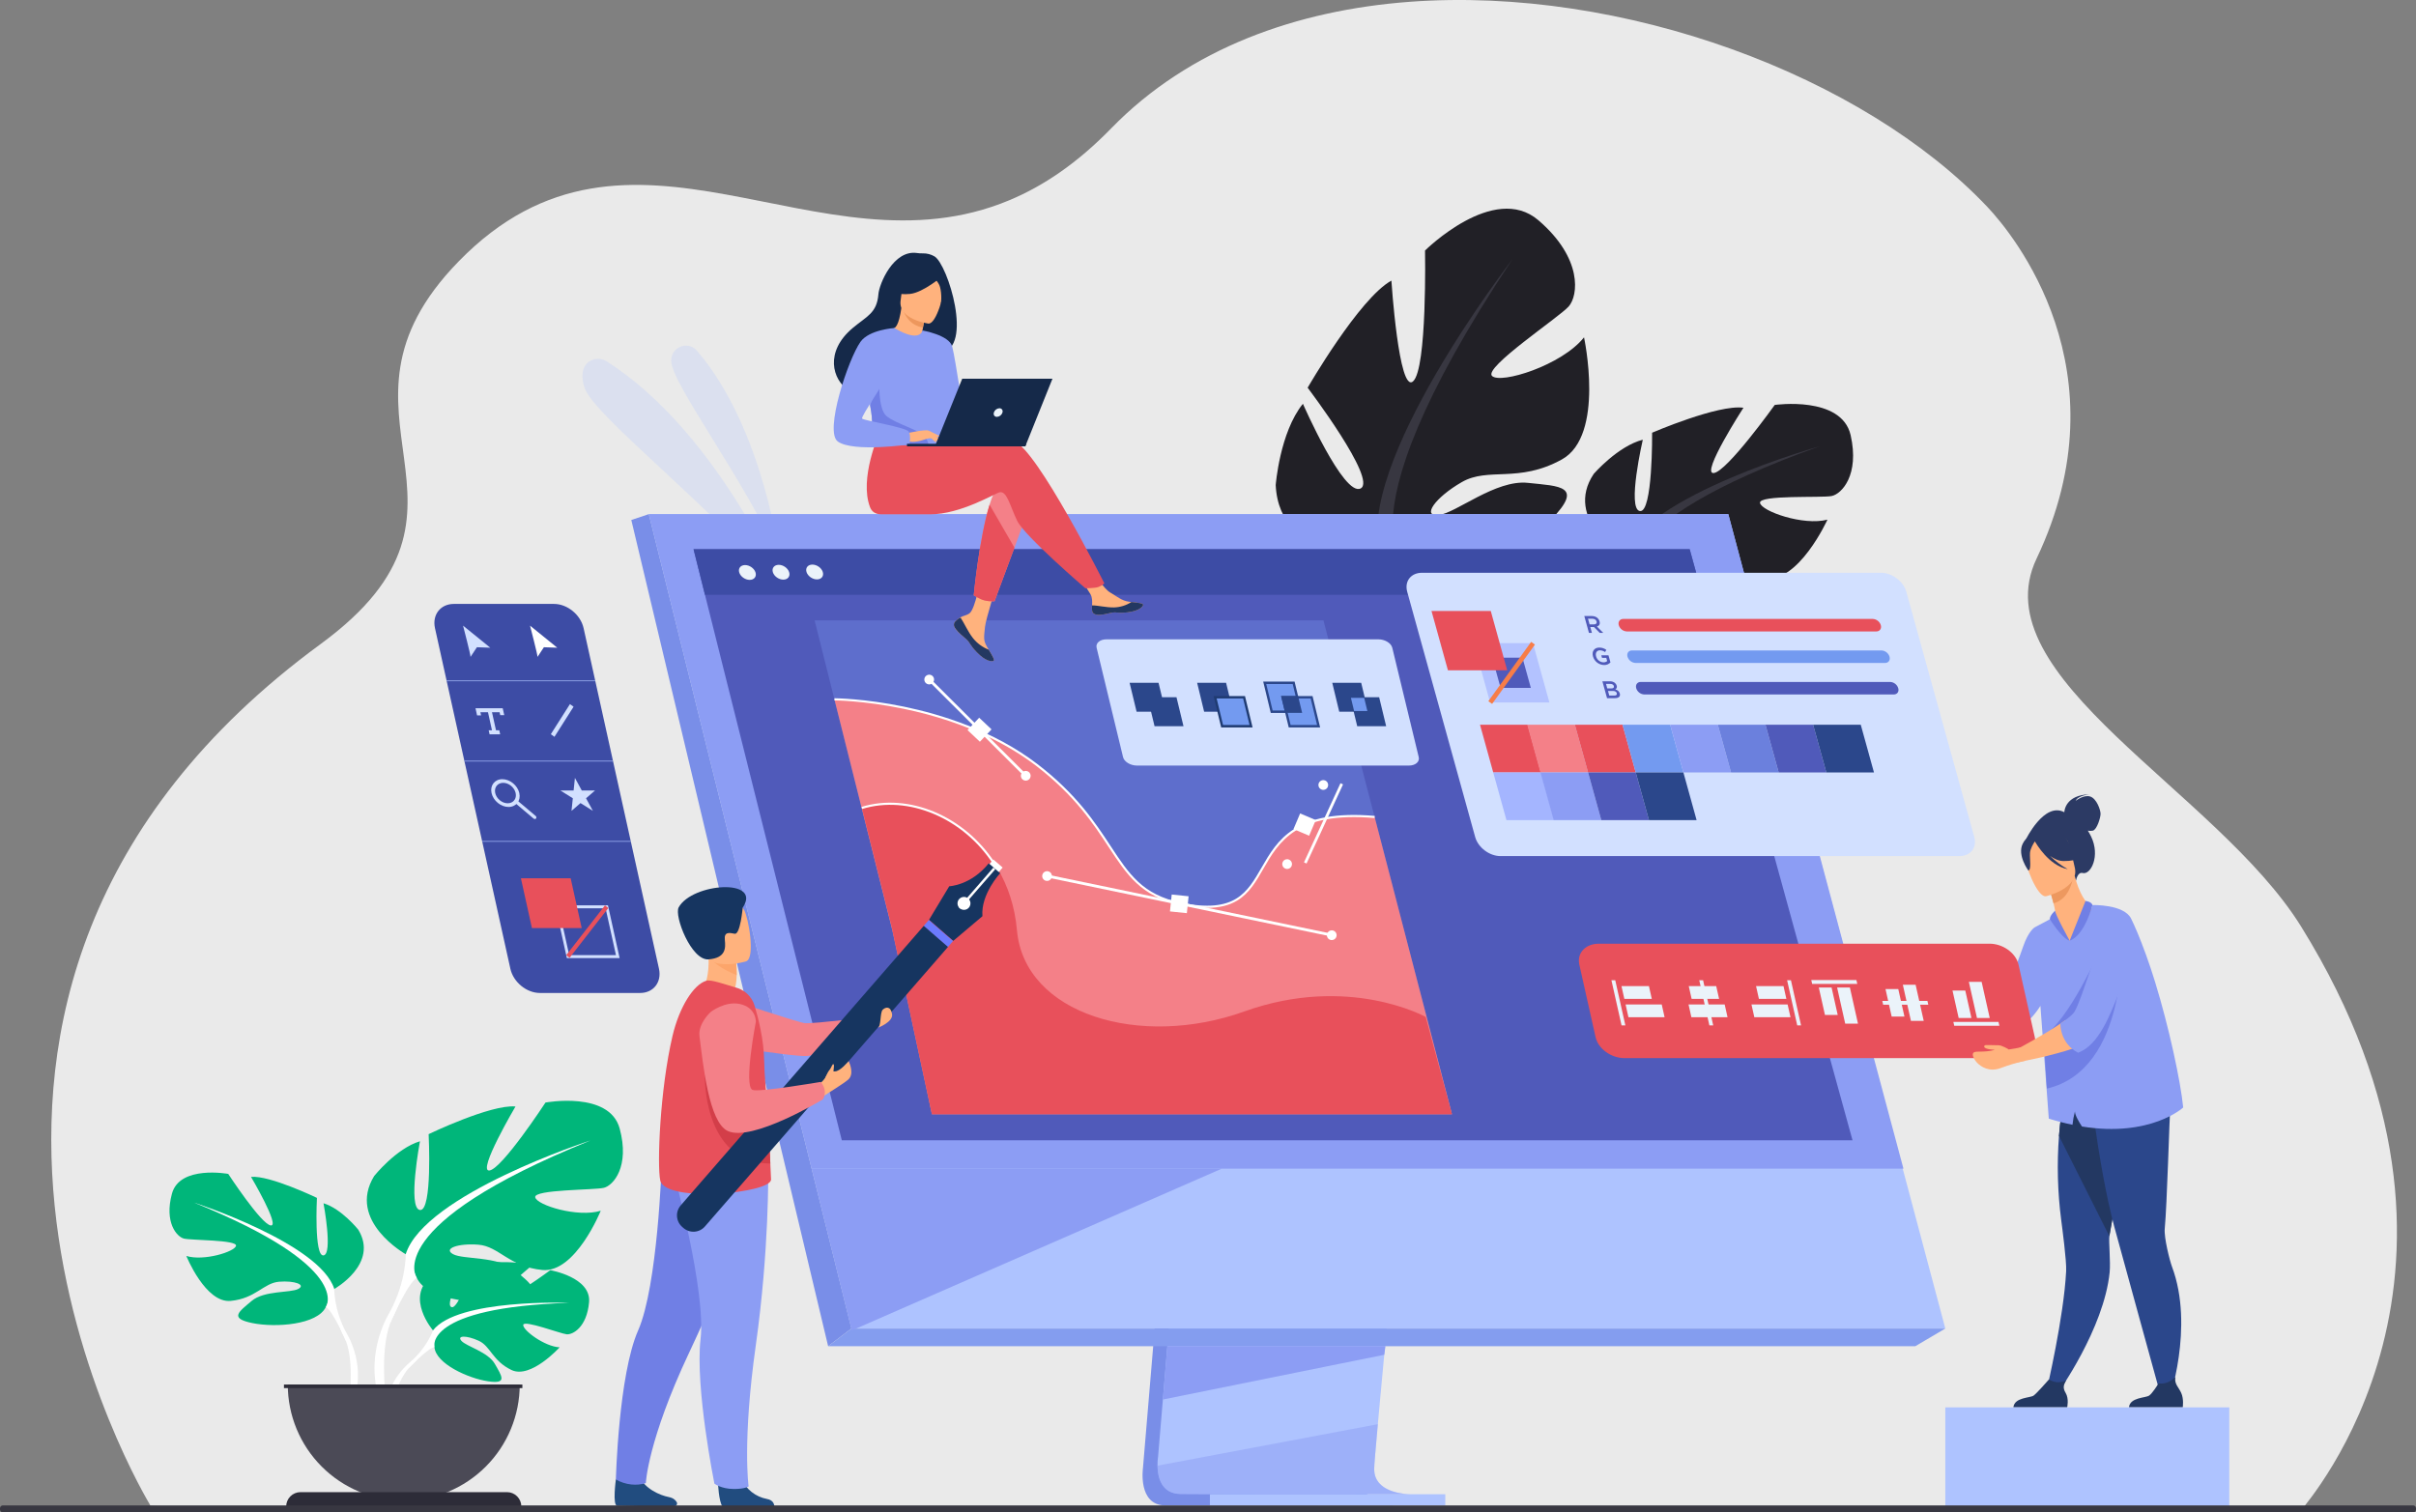 <svg width="650" height="407" viewBox="0 0 650 407" fill="none" xmlns="http://www.w3.org/2000/svg">
<rect x="0" y="0" width="650" height="407" fill="#808080" stroke="none"/>
<g clip-path="url(#clip0_447_109)">
<path d="M619.445 406.061C582.271 406.061 40.748 406.196 40.435 405.225L40.382 405.102C40.356 405.045 40.338 404.985 40.329 404.923C40.121 404.44 -43.107 268.167 86.282 173.301C136.906 136.184 83.112 111.681 123.383 70.358C169.65 22.871 220.134 75.403 271.588 53.87C280.68 50.069 289.8 43.949 298.932 34.562C320.109 12.812 349.163 2.751 379.163 0.493C436.65 -3.808 501.343 20.381 534.728 55.734C541.448 62.854 572.012 99.688 547.921 150.324C532.709 182.292 596.434 212.823 619.08 249.327C676.641 342.142 619.963 404.853 619.445 406.061Z" fill="#EAEAEA"/>
<g opacity="0.5">
<g opacity="0.5">
<path d="M209.837 150.844C209.837 150.844 205.62 115.487 187.519 94.387C185.107 91.583 180.522 93.368 180.588 97.063C180.588 97.123 180.588 97.186 180.588 97.249C180.826 103.557 201.094 130.161 209.837 150.844Z" fill="#AEC3FF"/>
</g>
<g opacity="0.5">
<path d="M212.038 160.968C212.038 160.968 194 116.772 163.192 97.227C161.315 96.037 158.769 96.469 157.51 98.305C156.689 99.498 156.32 101.364 157.242 104.279C159.696 112.053 194.055 138.22 212.038 160.968Z" fill="#AEC3FF"/>
</g>
</g>
<path d="M436.706 149.73C436.706 149.73 420.555 139.778 428.79 127.512C428.79 127.512 435.282 120.044 441.978 118.334C441.978 118.334 437.676 136.945 441.184 137.532C444.692 138.119 444.485 116.448 444.485 116.448C444.485 116.448 462.247 108.785 469.054 109.73C469.054 109.73 457.494 127.601 461.038 127.302C464.583 127.002 477.476 108.974 477.476 108.974C477.476 108.974 495.468 106.404 497.896 117.115C500.323 127.826 495.483 132.929 492.805 133.482C490.127 134.035 473.165 133.11 473.515 135.334C473.865 137.558 485.183 141.565 491.656 139.843C491.656 139.843 483.882 156.99 474.661 155.717C465.439 154.444 462.809 148.595 457.096 147.916C451.383 147.238 447.129 148.609 449.933 150.273C452.736 151.937 462.479 151.3 466.942 155.43C471.406 159.559 475.057 162.143 466.385 163.554C457.714 164.964 442.33 163.22 439.517 156.473L436.706 149.73Z" fill="#212026"/>
<path d="M489.602 120.09C489.602 120.09 442.689 133.177 436.705 149.73C436.705 149.73 436.614 157.241 431.638 165.655L431.501 168.964C431.501 168.964 436.809 157.912 439.526 156.478C439.516 156.478 429.757 141.485 489.602 120.09Z" fill="#383741"/>
<path d="M431.629 165.655C431.629 165.655 424.041 176.211 427.566 189.588L429.424 189.17C429.424 189.17 428.241 174.547 432.278 167.384C436.314 160.221 431.629 165.655 431.629 165.655Z" fill="#82B378"/>
<path d="M371.353 149.33C371.353 149.33 344.232 151.732 343.216 130.55C343.216 130.55 344.294 116.379 350.536 108.663C350.536 108.663 361.524 133.779 366.067 131.446C370.61 129.113 351.808 104.34 351.808 104.34C351.808 104.34 365.695 80.271 374.34 75.519C374.34 75.519 376.338 106.011 380.167 102.627C383.996 99.244 383.391 67.418 383.391 67.418C383.391 67.418 401.908 49.016 413.878 59.265C425.848 69.515 424.637 79.552 422.033 82.481C419.43 85.411 399.112 98.903 401.411 101.169C403.711 103.434 420.183 98.329 426.164 90.784C426.164 90.784 431.894 117.19 420.19 123.648C408.486 130.106 400.444 125.619 393.283 129.741C386.122 133.864 382.401 139.092 387.053 138.602C391.705 138.112 402.377 129.017 411.058 129.942C419.739 130.867 426.152 130.707 417.377 139.771C408.601 148.834 389.389 160.033 380.372 154.679L371.353 149.33Z" fill="#212026"/>
<path d="M406.882 69.807C406.882 69.807 364.068 125.14 371.354 149.329C371.354 149.329 377.685 158.055 379.155 172.031L381.83 175.96C381.83 175.96 378.484 158.673 380.383 154.695C380.373 154.688 356.294 145.801 406.882 69.807Z" fill="#383741"/>
<path d="M379.154 172.031C379.154 172.031 379.458 190.699 394.977 203.078L396.758 201.004C396.758 201.004 382.87 185.18 381.384 173.472C379.897 161.764 379.154 172.031 379.154 172.031Z" fill="#A8D29F"/>
<path d="M116.497 358.028C116.497 358.028 108.9 349.157 116.029 343.523C116.029 343.523 121.236 340.367 125.48 340.625C125.48 340.625 119.465 350.722 121.412 351.734C123.359 352.746 127.304 339.999 127.304 339.999C127.304 339.999 139.153 338.85 142.965 340.683C142.965 340.683 132.832 348.981 134.969 349.474C137.107 349.966 148.044 341.825 148.044 341.825C148.044 341.825 159.07 343.704 158.482 350.437C157.893 357.17 154.095 359.25 152.426 359.071C150.756 358.892 140.984 355.159 140.772 356.528C140.56 357.897 146.44 362.375 150.558 362.585C150.558 362.585 142.784 371.168 137.616 368.69C132.448 366.212 132.009 362.288 128.788 360.815C125.567 359.342 122.816 359.346 124.146 360.846C125.475 362.346 131.305 363.809 133.148 367.07C134.991 370.33 136.641 372.53 131.297 371.726C125.953 370.922 117.26 367.004 116.879 362.522L116.497 358.028Z" fill="#00B67A"/>
<path d="M153.06 350.609C153.06 350.609 123.106 349.454 116.493 358.028C116.493 358.028 115.031 362.413 110.528 366.408L109.826 368.321C109.826 368.321 115.016 362.843 116.874 362.524C116.869 362.512 113.974 351.889 153.06 350.609Z" fill="white"/>
<path d="M110.533 366.408C110.533 366.408 104.103 371.165 103.656 379.669L104.824 379.775C104.824 379.775 106.877 370.982 110.588 367.543C114.299 364.104 110.533 366.408 110.533 366.408Z" fill="white"/>
<path d="M89.936 346.88C89.936 346.88 102.021 340.118 96.382 330.912C96.382 330.912 91.871 325.268 87.035 323.816C87.035 323.816 89.615 337.524 87.035 337.848C84.456 338.171 85.264 322.365 85.264 322.365C85.264 322.365 72.535 316.236 67.54 316.721C67.54 316.721 75.435 330.105 72.848 329.784C70.262 329.463 61.407 315.914 61.407 315.914C61.407 315.914 48.357 313.499 46.262 321.227C44.168 328.956 47.551 332.839 49.486 333.322C51.421 333.805 63.825 333.646 63.501 335.254C63.178 336.862 54.801 339.447 50.13 337.995C50.13 337.995 55.286 350.734 62.051 350.09C68.817 349.445 70.913 345.26 75.104 344.929C79.295 344.598 82.355 345.735 80.26 346.861C78.166 347.986 71.075 347.23 67.692 350.109C64.31 352.988 61.569 354.763 67.854 356.052C74.139 357.342 85.416 356.535 87.672 351.705L89.936 346.88Z" fill="#00B67A"/>
<path d="M52.233 323.647C52.233 323.647 86.07 334.614 89.935 346.872C89.935 346.872 89.776 352.355 93.158 358.646V361.061C93.158 361.061 89.614 352.85 87.681 351.707C87.674 351.71 95.253 341.067 52.233 323.647Z" fill="white"/>
<path d="M93.159 358.646C93.159 358.646 98.378 366.577 95.403 376.232L94.059 375.87C94.059 375.87 95.362 365.244 92.633 359.887C89.904 354.531 93.159 358.646 93.159 358.646Z" fill="white"/>
<path d="M109.163 337.531C109.163 337.531 93.239 328.595 100.665 316.484C100.665 316.484 106.612 309.043 112.985 307.128C112.985 307.128 109.587 325.2 112.985 325.625C116.382 326.05 115.32 305.215 115.32 305.215C115.32 305.215 132.101 297.137 138.685 297.775C138.685 297.775 128.277 315.419 131.676 314.994C135.076 314.569 146.756 296.712 146.756 296.712C146.756 296.712 163.959 293.522 166.719 303.716C169.479 313.91 165.03 319.022 162.472 319.655C159.915 320.288 143.569 320.08 143.993 322.205C144.418 324.33 155.464 327.733 161.623 325.828C161.623 325.828 154.827 342.622 145.907 341.767C136.987 340.912 134.224 335.389 128.701 334.964C123.178 334.539 119.144 336.027 121.905 337.517C124.665 339.007 134.012 338 138.473 341.798C142.934 345.597 146.544 347.933 138.261 349.633C129.978 351.333 115.098 350.27 112.135 343.892L109.163 337.531Z" fill="#00B67A"/>
<path d="M158.851 306.916C158.851 306.916 114.249 321.372 109.148 337.532C109.148 337.532 109.361 344.76 104.899 353.051V356.238C104.899 356.238 109.573 345.397 112.121 343.907C112.135 343.907 102.151 329.878 158.851 306.916Z" fill="white"/>
<path d="M104.914 353.05C104.914 353.05 98.035 363.505 101.956 376.235L103.727 375.752C103.727 375.752 102.009 361.745 105.606 354.683C109.204 347.621 104.914 353.05 104.914 353.05Z" fill="white"/>
<path d="M108.625 403.829C112.722 403.829 116.78 403.022 120.566 401.452C124.352 399.883 127.791 397.583 130.689 394.682C133.587 391.782 135.885 388.339 137.453 384.55C139.022 380.761 139.829 376.699 139.829 372.598H77.423C77.423 380.881 80.71 388.825 86.562 394.682C92.413 400.539 100.349 403.829 108.625 403.829Z" fill="#4B4A56"/>
<path d="M140.258 405.418H76.991C76.991 404.396 77.396 403.415 78.118 402.69C78.839 401.966 79.818 401.557 80.84 401.554H136.412C137.434 401.557 138.413 401.966 139.134 402.69C139.856 403.415 140.261 404.396 140.261 405.418H140.258Z" fill="#2D2C38"/>
<path d="M140.538 372.598H76.394V373.556H140.538V372.598Z" fill="#2D2C38"/>
<path d="M321.47 228.859L307.505 395.041C307.505 395.041 306.043 405.116 313.537 405.133C325.842 405.162 374.799 405.133 374.799 405.133C374.799 405.133 365.536 403.037 365.647 398.318C365.78 392.763 381.967 227.287 381.967 227.287L321.47 228.859Z" fill="#798EE8"/>
<path d="M379.398 402.112C376.985 402.112 329.584 402.199 317.598 402.047C312.374 401.982 311.457 397.398 311.414 394.43C311.398 393.603 311.451 392.775 311.573 391.957L311.935 387.636L312.862 376.629L313.68 366.903L314.729 354.403L315.615 343.854L325.536 225.77L386.026 224.201C386.026 224.201 379.21 293.447 374.387 343.854C373.849 349.471 373.337 354.857 372.862 359.883C372.711 361.493 372.563 363.06 372.418 364.585C371.972 369.354 371.562 373.733 371.212 377.602C371.023 379.638 370.85 381.534 370.695 383.268C370.08 390.066 369.718 394.406 369.713 395.232C369.709 395.683 369.749 396.133 369.832 396.577C370.818 401.873 378.491 402.112 379.398 402.112Z" fill="#AEC3FF"/>
<path d="M174.558 138.358L208.57 275.105L213.227 293.834L229.067 357.525H523.367L464.98 138.358H174.558Z" fill="#AEC3FF"/>
<path d="M174.558 138.358L169.846 139.93L222.801 362.283L229.069 357.528L174.558 138.358Z" fill="#798EE8"/>
<path d="M222.801 362.283H515.289L523.367 357.528H229.069L222.801 362.283Z" fill="#849DEF"/>
<path d="M325.514 405.126H388.842V402.114H325.514V405.126Z" fill="#AEC3FF"/>
<path d="M372.744 362.283L372.418 364.585L312.859 376.629L313.677 366.903L314.068 362.283H372.744Z" fill="#8C9DF4"/>
<g opacity="0.5">
<path d="M379.398 402.112C376.985 402.112 329.585 402.199 317.598 402.047C312.374 401.982 311.457 397.398 311.414 394.43L370.691 383.268C370.075 390.066 369.713 394.406 369.709 395.232C369.704 395.683 369.744 396.133 369.827 396.577C370.818 401.873 378.491 402.112 379.398 402.112Z" fill="#8C9DF4"/>
</g>
<path d="M174.558 138.358H464.98L512.102 314.501H218.366L174.558 138.358Z" fill="#8C9DF4"/>
<path d="M498.402 306.868H226.48L216.764 268.121L213.005 253.128L211.471 247.016L201.484 207.196L200.968 205.124L195.686 184.077L193.324 174.658L191.312 166.624L189.667 160.074L186.588 147.796H454.591L457.974 160.074L459.776 166.624L461.989 174.658L464.583 184.077L481.672 246.12V246.122L483.117 251.38L483.791 253.819L495.589 296.652L498.402 306.868Z" fill="#505ABA"/>
<path d="M390.632 299.85H250.721L243.034 262.134L240.059 250.276L238.845 245.439L230.946 213.939L230.538 212.299L226.359 195.65L224.492 188.2L222.899 181.846L221.597 176.663L219.162 166.95H356.062L390.632 299.85Z" fill="#5E6ECC"/>
<path d="M328.706 314.501L229.168 358.04L218.366 314.501H328.706Z" fill="#8C9DF4"/>
<path d="M555.386 218.581C555.401 218.187 555.702 213.961 562.142 213.75C562.142 213.75 558.979 214.127 558.434 215.518C558.434 215.518 560.586 213.799 562.34 214.352C564.094 214.905 565.122 217.974 565.134 218.994C565.146 220.013 564.169 223.263 563.057 223.541C562.612 223.632 562.153 223.632 561.708 223.541C562.026 224.038 562.314 224.553 562.572 225.084C565.139 230.356 562.492 235.51 560.321 234.94C558.926 234.575 558.533 236.954 558.533 236.954L544.997 225.985C544.997 225.985 549.958 215.683 555.386 218.581Z" fill="#2C3A64"/>
<path d="M518.495 284.504C519.626 285.506 522.63 282.065 523.043 281.606C523.054 281.582 523.069 281.56 523.086 281.541L522.172 278.99C522.172 278.99 518.234 278.838 517.588 279.493C516.941 280.147 517.255 283.437 518.495 284.504Z" fill="#FFB27D"/>
<path d="M550.682 373.909L553.555 374.979C553.555 374.979 566.044 357.644 567.581 342.39C567.856 339.666 567.293 333.894 567.506 332.66C567.605 332.085 567.728 331.392 567.865 330.598C568.271 328.27 568.83 325.084 569.467 321.457C570.937 313.108 572.845 302.436 574.319 294.592L573.545 294.35L565.158 291.636L563.426 286.127L557.184 284.482C557.184 284.482 555.789 287.214 554.544 300.11C554.315 301.801 554.105 303.668 553.949 305.691C553.373 313.223 553.572 320.793 554.542 328.284C554.827 330.525 556.016 339.335 555.876 342.064C555.247 354.531 550.682 373.909 550.682 373.909Z" fill="#2B478B"/>
<path d="M553.946 305.691L567.499 332.66C567.598 332.085 567.721 331.392 567.858 330.598C568.264 328.27 568.823 325.084 569.46 321.457C570.93 313.108 572.838 302.436 574.312 294.592L573.538 294.35L565.158 291.636L563.426 286.127L557.184 284.482C557.184 284.482 555.79 287.214 554.545 300.11C554.313 301.803 554.103 303.668 553.946 305.691Z" fill="#233862"/>
<path d="M559.908 287.953L560.222 285.258C565.479 286.656 579.524 281.353 579.524 281.353C579.524 281.353 584.615 285.835 583.946 296.567C583.621 301.808 583.025 324.084 582.402 330.675C582.175 333.066 583.727 339.212 584.349 340.871C590.458 357.17 583.406 377.244 583.406 377.244L581.577 376.505C581.577 376.505 569.996 334.484 568.806 330.04C566.548 321.626 564.731 310.678 563.522 302.228C563.356 302.235 559.908 287.953 559.908 287.953Z" fill="#2B478B"/>
<path d="M555.92 256.698C564.958 257.195 562.97 243.709 562.42 243.777C561.315 243.2 559.329 240.396 558.181 235.696L557.79 235.877L551.275 238.945C551.275 238.945 551.968 241.07 552.482 243.101C552.88 244.692 553.167 246.24 552.928 246.658C552.414 246.868 552.105 246.999 552.105 246.999C552.031 247.173 553.51 256.557 555.92 256.698Z" fill="#FFB27D"/>
<path d="M551.271 238.947C551.271 238.947 551.963 241.067 552.477 243.103C556.287 242.038 557.445 238.032 557.785 235.877L551.271 238.947Z" fill="#ED985F"/>
<path d="M550.467 241.193C550.467 241.193 559.585 239.08 558.188 233.416C556.791 227.753 557.02 223.665 551.138 224.775C545.255 225.886 544.664 228.326 544.674 230.33C544.684 232.335 548.059 241.596 550.467 241.193Z" fill="#FFB27D"/>
<path d="M544.167 227.113C545.149 225.06 546.302 225.169 547.024 225.534C551.309 221.566 555.512 224.809 555.512 224.809C556.529 227.185 558.34 229.134 560.634 230.32C560.634 230.32 559.235 231.755 555.174 231.723C553.934 231.723 552.687 231.144 551.555 230.359C552.97 231.753 554.57 232.948 556.308 233.909C551.227 232.943 547.818 227.046 547.468 226.422C547.038 227.058 546.216 228.412 546.146 229.562C546.051 231.117 546.585 234.136 545.697 234.25C545.682 234.24 542.686 230.192 544.167 227.113Z" fill="#2C3A64"/>
<path d="M572.768 378.739H587.244C587.244 378.739 587.591 376.532 586.834 374.856C586.11 373.247 584.974 372.515 585.246 370.569C584.325 371.518 582.834 372.581 580.732 372.298C580.476 372.713 579.077 374.955 578.22 375.558C577.279 376.239 573.06 375.995 572.768 378.739Z" fill="#233862"/>
<path d="M541.675 378.739H556.151C556.151 378.739 556.692 376.428 555.741 374.856C554.902 373.462 555.222 372.682 555.847 371.518C555.079 371.851 554.245 372.008 553.408 371.977C552.642 371.891 551.905 371.633 551.253 371.221C550.631 371.931 547.962 374.96 547.128 375.568C546.187 376.24 541.967 375.996 541.675 378.739Z" fill="#233862"/>
<path d="M579.791 264.223C579.012 261.697 578.208 259.27 577.393 257.031C575.54 251.942 574.36 249.286 573.361 247.228C571.46 243.313 562.957 243.56 562.957 243.56C561.321 249.467 556.822 253.147 556.822 253.147C554.421 251.737 552.635 246.781 552.635 246.781L547.385 249.578C547.366 249.597 545.759 250.544 544.343 254.623C542.236 260.69 538.818 269.302 536.446 271.936C535.893 272.55 534.274 273.48 532.31 274.467C532.269 274.53 532.236 274.562 532.214 274.562C532.664 275.623 533.207 276.642 533.838 277.607C534.586 278.735 535.57 279.875 536.733 280.464C537.626 280.032 539.237 279.397 539.923 278.974C542.393 277.462 546.075 275.284 548.954 270.688L549.757 281.493L551.205 301.038C553.439 301.733 555.565 302.277 557.582 302.694C557.71 301.48 557.931 300.277 558.243 299.096C558.221 300.122 559.42 302.091 560.134 303.161C578.676 306.133 587.369 298.038 587.369 298.038C586.655 290.873 583.531 276.375 579.791 264.223Z" fill="#8C9DF4"/>
<path d="M561.083 242.468C561.083 242.468 562.627 242.572 562.958 243.559C562.958 243.559 560.943 251.669 556.822 253.147L561.083 242.468Z" fill="#707FE5"/>
<path d="M556.822 253.147C556.822 253.147 552.882 246.032 552.899 245.071C552.899 245.071 551.401 246.4 551.5 247.385C551.5 247.38 554.817 252.693 556.822 253.147Z" fill="#707FE5"/>
<path d="M567.38 250.261C567.269 250.645 559.23 269.874 552.023 276.962C548.867 280.065 558.923 279.169 559.02 278.592C559.116 278.015 567.38 250.261 567.38 250.261Z" fill="#707FE5"/>
<path d="M550.011 282.104L550.698 292.952C572.686 287.84 570.84 252.788 570.84 252.788L559.799 275.607L550.11 281.949C550.11 281.949 550.073 282.002 550.011 282.104Z" fill="#707FE5"/>
<path d="M532.187 274.529C532.187 274.552 532.201 274.561 532.212 274.561L532.196 274.524C532.18 274.489 532.178 274.489 532.187 274.529Z" fill="#AEC3FF"/>
<path d="M543.062 259.593L547.441 279.123C548.139 282.234 545.786 284.755 542.184 284.755H437.061C433.458 284.755 429.977 282.234 429.279 279.123L424.9 259.593C424.874 259.472 424.852 259.351 424.837 259.235C424.386 256.291 426.695 253.961 430.158 253.961H535.281C538.743 253.961 542.097 256.291 542.966 259.235C543.005 259.353 543.037 259.472 543.062 259.593Z" fill="#E8505B"/>
<path d="M437.291 275.95H436.261L433.537 263.798H434.567L437.291 275.95Z" fill="#EBF3FA"/>
<path d="M444.398 268.814H437.01L436.24 265.375H443.628L444.398 268.814Z" fill="#EBF3FA"/>
<path d="M447.84 273.745H438.114L437.345 270.306H447.071L447.84 273.745Z" fill="#EBF3FA"/>
<path d="M460.925 275.95H459.892L457.168 263.798H458.201L460.925 275.95Z" fill="#EBF3FA"/>
<path d="M462.503 268.814H455.115L454.343 265.375H461.731L462.503 268.814Z" fill="#EBF3FA"/>
<path d="M464.776 273.745H455.05L454.28 270.306H464.006L464.776 273.745Z" fill="#EBF3FA"/>
<path d="M484.558 275.95H483.528L480.804 263.798H481.834L484.558 275.95Z" fill="#EBF3FA"/>
<path d="M480.605 268.814H473.217L472.445 265.375H479.833L480.605 268.814Z" fill="#EBF3FA"/>
<path d="M481.711 273.745H471.983L471.213 270.306H480.939L481.711 273.745Z" fill="#EBF3FA"/>
<path d="M499.678 264.781H487.537L487.306 263.75H499.447L499.678 264.781Z" fill="#EBF3FA"/>
<path d="M492.766 265.749L494.423 273.144H490.988L489.33 265.749H492.766Z" fill="#EBF3FA"/>
<path d="M497.691 265.749L499.874 275.484H496.436L494.255 265.749H497.691Z" fill="#EBF3FA"/>
<path d="M518.788 270.391H506.647L506.415 269.359H518.556L518.788 270.391Z" fill="#EBF3FA"/>
<path d="M510.712 266.176L512.372 273.574H508.934L507.276 266.176H510.712Z" fill="#EBF3FA"/>
<path d="M515.376 265.007L517.56 274.742H514.122L511.94 265.007H515.376Z" fill="#EBF3FA"/>
<path d="M537.906 276.044H525.765L525.533 275.013H537.674L537.906 276.044Z" fill="#EBF3FA"/>
<path d="M528.738 266.563L530.395 273.958H526.959L525.302 266.563H528.738Z" fill="#EBF3FA"/>
<path d="M533.138 264.223L535.32 273.958H531.884L529.7 264.223H533.138Z" fill="#EBF3FA"/>
<path d="M532.504 283.007C533.71 283.007 535.592 282.92 536.685 282.5C536.685 282.5 533.194 282.451 533.934 281.345C534.072 281.145 535.807 281.297 537.744 281.297C538.538 281.297 540.504 282.389 540.398 282.437C541.802 282.253 543.079 281.98 543.491 281.891C543.543 281.883 543.594 281.868 543.643 281.848L544.883 285.47C544.883 285.47 544.623 285.535 544.16 285.622C542.204 286.09 540.279 286.679 538.396 287.385C535.259 288.627 532.957 287.083 531.91 285.992C531.249 285.301 530.725 284.381 530.762 283.714C530.81 282.978 531.773 283.012 532.504 283.007Z" fill="#FFB27D"/>
<path d="M540.927 283.284L541.689 286.074L544.172 285.615C544.628 285.528 544.896 285.463 544.896 285.463C546.114 285.221 547.572 284.898 549.159 284.547H549.183C551.902 283.895 554.947 283.111 557.514 282.239C557.756 282.159 557.973 282.077 558.192 281.997C559.71 281.434 556.776 273.723 555.449 274.682C555.097 274.938 554.725 275.201 554.325 275.472C552.122 276.967 549.321 278.635 546.845 280.039C545.624 280.737 544.471 281.369 543.516 281.891C541.95 282.741 540.927 283.284 540.927 283.284Z" fill="#FFB27D"/>
<path d="M554.317 275.472C554.317 275.472 554.155 280.739 559.082 283.299C564.774 281.242 567.821 272.743 570.181 266.906C570.507 266.102 570.813 265.295 571.115 264.513C572.141 261.817 572.971 259.05 573.597 256.234C573.923 254.753 567.592 247.284 566.786 249.049C565.546 251.858 564.241 255.495 563.022 259.11C562.347 261.093 561.695 263.076 561.041 264.906C560.672 266.017 560.301 267.06 559.953 268.019C559.278 269.85 558.67 271.33 558.127 272.267C557.779 272.878 556.778 273.716 555.451 274.682C555.089 274.938 554.713 275.202 554.317 275.472Z" fill="#8C9DF4"/>
<path d="M457.974 160.074H189.667L186.588 147.796H454.591L457.974 160.074Z" fill="#3D4CA5"/>
<path d="M203.262 154.043C203.612 155.145 202.915 156.043 201.709 156.053C200.502 156.062 199.238 155.174 198.888 154.075C198.538 152.976 199.236 152.075 200.444 152.066C201.653 152.056 202.913 152.952 203.262 154.043Z" fill="#EBF3FA"/>
<path d="M212.31 153.981C212.66 155.082 211.965 155.981 210.756 155.988C209.548 155.995 208.286 155.111 207.938 154.012C207.591 152.913 208.283 152.013 209.492 152.003C210.701 151.993 211.96 152.88 212.31 153.981Z" fill="#EBF3FA"/>
<path d="M221.358 153.918C221.708 155.019 221.013 155.918 219.804 155.925C218.595 155.932 217.336 155.048 216.986 153.949C216.636 152.85 217.331 151.95 218.54 151.94C219.749 151.93 221.01 152.817 221.358 153.918Z" fill="#EBF3FA"/>
<path d="M224.492 188.211C224.492 188.211 256.075 188.33 278.977 205.904C301.879 223.478 298.576 239.246 317.581 243.2C348.722 249.674 329.391 216.409 369.829 219.87L390.634 299.859H250.721L240.059 250.278L224.492 188.211Z" fill="#F48088"/>
<path d="M324.788 244.318C322.343 244.281 319.908 243.997 317.521 243.47C307.032 241.297 303.165 235.399 298.269 227.941C294.213 221.764 289.164 214.074 278.801 206.122C272.286 201.13 260.819 194.409 243.092 190.738C232.476 188.542 224.574 188.487 224.497 188.487V187.91C224.577 187.91 232.544 187.965 243.208 190.173C253.052 192.211 267.28 196.553 279.158 205.663C289.6 213.676 294.677 221.411 298.759 227.625C303.77 235.257 307.39 240.773 317.646 242.905C332.248 245.943 335.551 240.198 339.375 233.547C343.636 226.137 348.467 217.738 369.858 219.571L369.807 220.143C348.778 218.344 344.049 226.575 339.875 233.834C337.945 237.198 336.111 240.376 332.878 242.342C330.68 243.663 328.04 244.318 324.788 244.318Z" fill="white"/>
<path d="M231.868 217.433L239.898 249.457L250.721 299.854H390.632L383.577 273.68C383.577 273.68 362.866 262.124 334.779 272.195C306.692 282.265 275.599 272.972 273.599 250.322C271.343 224.78 247.898 212.478 231.868 217.433Z" fill="#E8505B"/>
<path d="M267.217 232.578C259.175 220.131 244.344 213.876 231.952 217.702L231.783 217.151C244.416 213.251 259.53 219.607 267.7 232.264L267.217 232.578Z" fill="white"/>
<path d="M319.783 241.197L315.237 240.727L314.768 245.276L319.313 245.747L319.783 241.197Z" fill="white"/>
<path d="M281.721 235.357L281.567 236.1L358.165 252.019L358.319 251.277L281.721 235.357Z" fill="white"/>
<path d="M280.398 235.612C280.426 235.354 280.53 235.11 280.697 234.911C280.863 234.712 281.085 234.566 281.333 234.493C281.582 234.42 281.847 234.422 282.094 234.5C282.342 234.577 282.561 234.726 282.724 234.928C282.887 235.13 282.987 235.375 283.01 235.634C283.034 235.892 282.981 236.152 282.857 236.38C282.733 236.608 282.545 236.795 282.316 236.916C282.086 237.037 281.826 237.087 281.569 237.061C281.396 237.043 281.23 236.991 281.078 236.909C280.925 236.826 280.791 236.714 280.682 236.58C280.574 236.445 280.493 236.29 280.444 236.124C280.395 235.958 280.38 235.784 280.398 235.612Z" fill="white"/>
<path d="M356.993 251.534C357.021 251.276 357.125 251.032 357.291 250.833C357.458 250.634 357.679 250.489 357.928 250.416C358.177 250.342 358.442 250.345 358.689 250.422C358.937 250.499 359.156 250.648 359.319 250.85C359.482 251.052 359.581 251.298 359.605 251.556C359.629 251.815 359.575 252.074 359.452 252.302C359.328 252.53 359.14 252.717 358.91 252.838C358.681 252.959 358.421 253.01 358.163 252.983C357.991 252.965 357.824 252.914 357.672 252.831C357.52 252.748 357.386 252.637 357.277 252.502C357.168 252.367 357.087 252.212 357.039 252.046C356.99 251.88 356.974 251.706 356.993 251.534Z" fill="white"/>
<path d="M266.763 196.287L263.438 193.149L260.303 196.478L263.628 199.615L266.763 196.287Z" fill="white"/>
<path d="M250.276 182.628L249.741 183.166L275.716 209.066L276.251 208.528L250.276 182.628Z" fill="white"/>
<path d="M248.974 182.046C249.138 181.844 249.357 181.695 249.605 181.618C249.853 181.541 250.119 181.539 250.367 181.613C250.616 181.687 250.838 181.833 251.004 182.033C251.17 182.233 251.273 182.478 251.3 182.736C251.327 182.995 251.276 183.255 251.155 183.485C251.034 183.715 250.848 183.904 250.62 184.028C250.391 184.152 250.132 184.205 249.873 184.181C249.615 184.157 249.369 184.057 249.167 183.893C248.897 183.674 248.725 183.356 248.689 183.01C248.653 182.663 248.755 182.316 248.974 182.046Z" fill="white"/>
<path d="M274.95 207.945C275.113 207.743 275.333 207.594 275.581 207.517C275.829 207.44 276.094 207.438 276.343 207.512C276.592 207.586 276.813 207.732 276.979 207.932C277.145 208.132 277.248 208.377 277.275 208.635C277.302 208.894 277.252 209.154 277.131 209.384C277.01 209.614 276.824 209.803 276.595 209.927C276.367 210.051 276.107 210.104 275.849 210.08C275.59 210.056 275.345 209.956 275.143 209.792C275.009 209.684 274.898 209.55 274.815 209.398C274.733 209.247 274.681 209.08 274.663 208.909C274.645 208.737 274.662 208.563 274.711 208.398C274.76 208.233 274.841 208.079 274.95 207.945Z" fill="white"/>
<path d="M349.787 218.905L348.002 223.116L352.208 224.903L353.994 220.693L349.787 218.905Z" fill="white"/>
<path d="M360.644 210.771L350.822 232.071L351.512 232.389L361.333 211.089L360.644 210.771Z" fill="white"/>
<path d="M345.865 233.778C345.619 233.695 345.404 233.54 345.246 233.334C345.088 233.128 344.994 232.879 344.977 232.62C344.96 232.361 345.021 232.102 345.151 231.877C345.28 231.652 345.474 231.471 345.707 231.356C345.94 231.241 346.201 231.198 346.459 231.232C346.716 231.266 346.958 231.376 347.153 231.547C347.348 231.718 347.488 231.944 347.555 232.195C347.622 232.446 347.613 232.711 347.53 232.957C347.475 233.121 347.388 233.272 347.274 233.402C347.16 233.531 347.022 233.638 346.868 233.714C346.713 233.79 346.545 233.835 346.373 233.846C346.201 233.857 346.028 233.834 345.865 233.778Z" fill="white"/>
<path d="M355.594 212.495C355.348 212.411 355.132 212.257 354.974 212.05C354.816 211.844 354.723 211.596 354.706 211.336C354.689 211.077 354.749 210.819 354.879 210.594C355.009 210.369 355.203 210.187 355.436 210.072C355.668 209.957 355.93 209.914 356.187 209.948C356.445 209.982 356.686 210.092 356.882 210.263C357.077 210.435 357.217 210.66 357.284 210.911C357.351 211.162 357.342 211.428 357.258 211.674C357.203 211.837 357.116 211.988 357.003 212.118C356.889 212.248 356.751 212.354 356.596 212.43C356.442 212.506 356.273 212.551 356.101 212.563C355.929 212.574 355.757 212.551 355.594 212.495Z" fill="white"/>
<path d="M374.582 174.328L381.695 203.745C381.999 205.004 380.812 206.025 379.041 206.025H305.898C304.13 206.025 302.448 205.004 302.144 203.745L295.034 174.328C294.73 173.069 295.917 172.05 297.688 172.05H370.833C372.599 172.05 374.278 173.069 374.582 174.328Z" fill="#D2E0FF"/>
<path d="M313.573 191.537H305.79L303.905 183.744H311.691L313.573 191.537Z" fill="#2B478B"/>
<path d="M318.408 195.433H310.622L308.74 187.642H316.524L318.408 195.433Z" fill="#2B478B"/>
<path d="M331.748 191.537H323.962L322.078 183.744H329.864L331.748 191.537Z" fill="#2B478B"/>
<path d="M336.581 195.433H328.797L326.913 187.642H334.699L336.581 195.433Z" fill="#739AF0"/>
<path d="M336.996 195.766H328.552L326.506 187.313H334.95L336.996 195.766ZM329.051 195.099H336.171L334.449 187.97H327.329L329.051 195.099Z" fill="#1F3B72"/>
<path d="M349.922 191.537H342.138L340.254 183.744H348.04L349.922 191.537Z" fill="#739AF0"/>
<path d="M350.336 191.87H341.891L339.848 183.417H348.292L350.336 191.87ZM342.391 191.204H349.511L347.788 184.077H340.668L342.391 191.204Z" fill="#2B478B"/>
<path d="M354.757 195.433H346.971L345.089 187.642H352.872L354.757 195.433Z" fill="#739AF0"/>
<path d="M355.169 195.766H346.725L344.679 187.313H353.123L355.169 195.766ZM347.224 195.099H354.344L352.621 187.97H345.501L347.224 195.099Z" fill="#2B478B"/>
<path d="M350.334 191.854H345.75L344.649 187.306H349.234L350.334 191.854Z" fill="#2B478B"/>
<path d="M368.097 191.537H360.311L358.429 183.744H366.212L368.097 191.537Z" fill="#2B478B"/>
<path d="M372.932 195.433H365.146L363.262 187.642H371.048L372.932 195.433Z" fill="#2B478B"/>
<path d="M367.877 191.349H364.311L363.454 187.811H367.02L367.877 191.349Z" fill="#739AF0"/>
<path d="M172.215 267.222H145.26C141.665 267.222 138.106 264.305 137.31 260.702L117.028 169.046C116.232 165.45 118.5 162.525 122.095 162.525H149.05C152.645 162.525 156.207 165.443 157.012 169.046L177.292 260.702C178.078 264.305 175.81 267.222 172.215 267.222Z" fill="#3D4CA5"/>
<path d="M160.137 183.147H120.165V183.321H160.137V183.147Z" fill="#AEC3FF"/>
<path d="M164.916 204.743H124.944V204.917H164.916V204.743Z" fill="#AEC3FF"/>
<path d="M169.696 226.34H129.724V226.514H169.696V226.34Z" fill="#AEC3FF"/>
<path d="M144.615 176.779C144.668 176.315 142.601 168.367 142.601 168.367L149.928 174.308L146.328 174.18L144.615 176.779Z" fill="white"/>
<path d="M166.702 257.83H152.506L149.369 243.639H163.566L166.702 257.83ZM153.138 257.04H165.718L162.929 244.431H150.349L153.138 257.04Z" fill="#D2E0FF"/>
<path d="M156.501 249.761H143.113L140.147 236.363H153.536L156.501 249.761Z" fill="#E8505B"/>
<path d="M162.761 243.65L152.339 257.05L153.241 257.753L163.664 244.353L162.761 243.65Z" fill="#E8505B"/>
<path d="M126.595 176.779C126.648 176.315 124.58 168.367 124.58 168.367L131.908 174.308L128.308 174.18L126.595 176.779Z" fill="#D2E0FF"/>
<path d="M129.432 192.522H128.354L127.927 190.593H135.249L135.66 192.445H134.579L134.41 191.672H129.244L129.432 192.522Z" fill="#D2E0FF"/>
<path d="M133.597 197.229H132.516L131.167 191.134H132.248L133.597 197.229Z" fill="#D2E0FF"/>
<path d="M134.566 197.613H131.714L131.476 196.534H134.327L134.566 197.613Z" fill="#D2E0FF"/>
<path d="M149.171 198.287L148.196 197.584L153.34 189.484L154.315 190.187L149.171 198.287Z" fill="#D2E0FF"/>
<path d="M136.81 217.165C134.75 217.165 132.708 215.489 132.248 213.427C131.787 211.365 133.097 209.688 135.155 209.688C137.213 209.688 139.257 211.379 139.717 213.427C140.178 215.475 138.871 217.165 136.81 217.165ZM135.375 210.671C133.859 210.671 132.899 211.905 133.234 213.422C133.57 214.939 135.075 216.173 136.591 216.173C138.106 216.173 139.066 214.939 138.731 213.422C138.395 211.905 136.895 210.671 135.375 210.671Z" fill="#D2E0FF"/>
<path d="M143.918 220.411C143.776 220.408 143.638 220.355 143.53 220.261L138.565 216.076C138.455 216 138.38 215.885 138.353 215.755C138.326 215.625 138.35 215.489 138.42 215.376C138.513 215.283 138.639 215.231 138.771 215.231C138.902 215.231 139.028 215.283 139.122 215.376L144.087 219.561C144.197 219.637 144.273 219.752 144.299 219.883C144.326 220.013 144.301 220.149 144.23 220.261C144.193 220.308 144.145 220.346 144.091 220.372C144.038 220.398 143.978 220.412 143.918 220.411Z" fill="#D2E0FF"/>
<path d="M154.676 209.346L156.524 212.732H160.083L157.668 214.825L159.516 218.214L156.175 216.12L153.759 218.214L154.109 214.825L150.768 212.732H154.326L154.676 209.346Z" fill="#D2E0FF"/>
<path d="M498.325 179.696C498.325 179.696 498.421 185.033 497.623 184.934C496.824 184.835 495.736 180.459 495.726 180.524C495.717 180.59 496.088 185.127 495.084 185.354C494.081 185.581 493.058 180.553 493.058 180.553C493.058 180.553 493.731 184.869 493.024 184.982C492.317 185.096 491.202 180.913 490.91 180.901C490.618 180.889 491.849 184.49 490.987 184.673C490.126 184.857 488.201 179.793 488.855 179.145C489.508 178.498 490.522 179.191 490.522 179.191C490.522 179.191 491.774 178.261 492.737 178.788C492.737 178.788 494.993 178.336 495.671 179.339C495.671 179.336 497.07 178.124 498.325 179.696Z" fill="#ED917E"/>
<path d="M512.872 159.253L531.163 225.27C531.945 228.096 530.159 230.385 527.174 230.385H403.707C400.722 230.385 397.675 228.096 396.886 225.27L378.595 159.253C377.811 156.427 379.596 154.138 382.581 154.138H506.046C509.033 154.138 512.078 156.427 512.872 159.253Z" fill="#D2E0FF"/>
<path d="M416.849 189.038H400.903L396.48 173.077H412.426L416.849 189.038Z" fill="#B3C2FF"/>
<path d="M411.859 185.127H403.726L401.47 176.986H409.603L411.859 185.127Z" fill="#505ABA"/>
<path d="M411.944 172.733L400.422 188.695L401.437 189.429L412.959 173.467L411.944 172.733Z" fill="#F77D48"/>
<path d="M405.499 180.384H389.553L385.131 164.426H401.077L405.499 180.384Z" fill="#E8505B"/>
<path d="M414.557 207.87H401.738L398.184 195.039H411.003L414.557 207.87Z" fill="#E8505B"/>
<path d="M427.258 207.87H414.439L410.885 195.039H423.704L427.258 207.87Z" fill="#F48088"/>
<path d="M440.076 207.87H427.257L423.703 195.039H436.522L440.076 207.87Z" fill="#E8505B"/>
<path d="M452.898 207.87H440.076L436.522 195.039H449.341L452.898 207.87Z" fill="#739AF0"/>
<path d="M465.716 207.87H452.897L449.341 195.039H462.16L465.716 207.87Z" fill="#8C9DF4"/>
<path d="M478.535 207.87H465.717L462.16 195.039H474.979L478.535 207.87Z" fill="#6B80DD"/>
<path d="M491.355 207.87H478.536L474.979 195.039H487.798L491.355 207.87Z" fill="#505ABA"/>
<path d="M504.173 207.87H491.354L487.798 195.039H500.619L504.173 207.87Z" fill="#2B478B"/>
<path d="M418.113 220.701H405.294L401.737 207.87H414.556L418.113 220.701Z" fill="#A4B5FF"/>
<path d="M430.814 220.701H417.995L414.438 207.87H427.257L430.814 220.701Z" fill="#8C9DF4"/>
<path d="M443.632 220.701H430.813L427.257 207.87H440.076L443.632 220.701Z" fill="#505ABA"/>
<path d="M456.452 220.701H443.633L440.076 207.87H452.898L456.452 220.701Z" fill="#2B478B"/>
<path d="M504.803 169.93H437.654C437.168 169.902 436.702 169.727 436.319 169.427C435.936 169.127 435.654 168.716 435.511 168.251C435.253 167.326 435.801 166.561 436.718 166.561H503.874C504.361 166.589 504.828 166.766 505.211 167.069C505.594 167.371 505.875 167.784 506.017 168.251C506.272 169.174 505.727 169.93 504.803 169.93Z" fill="#E8505B"/>
<path d="M507.153 178.411H440.004C439.517 178.383 439.05 178.206 438.666 177.904C438.282 177.601 438.001 177.189 437.859 176.721C437.603 175.798 438.149 175.042 439.065 175.042H506.215C506.701 175.07 507.167 175.245 507.55 175.545C507.933 175.845 508.216 176.255 508.36 176.721C508.623 177.656 508.077 178.411 507.153 178.411Z" fill="#739AF0"/>
<path d="M509.503 186.89H442.349C441.863 186.863 441.397 186.688 441.013 186.388C440.63 186.088 440.347 185.678 440.204 185.212C439.948 184.287 440.493 183.521 441.41 183.521H508.559C509.047 183.55 509.513 183.727 509.897 184.029C510.28 184.332 510.561 184.744 510.702 185.212C510.972 186.135 510.424 186.89 509.503 186.89Z" fill="#505ABA"/>
<path d="M426.236 165.781H428.258C429.32 165.781 430.102 166.351 430.343 167.23C430.55 167.976 430.227 168.423 429.643 168.604L431.344 170.323H430.403L428.837 168.742H427.853L428.292 170.323H427.493L426.236 165.781ZM428.823 168.032C429.392 168.032 429.674 167.732 429.547 167.259C429.419 166.785 428.989 166.508 428.401 166.508H427.24L427.662 168.032H428.823Z" fill="#505ABA"/>
<path d="M428.567 176.619C428.215 175.349 428.89 174.272 430.256 174.272C430.945 174.261 431.618 174.477 432.172 174.888L431.831 175.491C431.43 175.179 430.936 175.009 430.427 175.008C429.592 175.008 429.161 175.733 429.404 176.622C429.515 177.072 429.769 177.474 430.128 177.767C430.487 178.06 430.932 178.228 431.395 178.245C431.76 178.26 432.118 178.137 432.396 177.899L432.155 177.049H431.009L430.818 176.356H432.748L433.277 178.264C433.062 178.496 432.801 178.679 432.509 178.801C432.218 178.923 431.903 178.98 431.588 178.969C430.897 178.96 430.229 178.725 429.684 178.301C429.138 177.877 428.746 177.287 428.567 176.619Z" fill="#505ABA"/>
<path d="M431.104 183.345H433.137C433.603 183.33 434.06 183.471 434.436 183.746C434.687 183.937 434.869 184.207 434.952 184.512C435.026 184.696 435.029 184.901 434.962 185.088C434.894 185.275 434.76 185.43 434.585 185.524C435.167 185.705 435.62 186.007 435.791 186.639C436.016 187.451 435.471 187.886 434.46 187.886H432.358L431.104 183.345ZM433.516 185.258C434.028 185.258 434.315 185.058 434.197 184.63C434.098 184.273 433.753 184.053 433.232 184.053H432.083L432.418 185.26L433.516 185.258ZM434.281 187.19C434.826 187.19 435.097 186.975 434.981 186.555C434.865 186.135 434.498 185.944 433.878 185.944H432.614L432.959 187.19H434.281Z" fill="#505ABA"/>
<path d="M256.968 167.271C256.804 167.45 256.697 167.673 256.657 167.913C256.617 168.152 256.647 168.398 256.743 168.621C257.069 169.519 258.145 170.526 259.397 171.519C259.559 171.649 259.699 171.76 259.824 171.874L259.918 171.961L259.993 172.026C261.156 173.101 260.717 173.347 262.811 175.528C265.197 178.013 266.84 178.059 267.309 177.832C267.704 177.638 266.901 176.32 266.011 174.839L265.88 174.624L265.525 174.028C264.483 172.246 264.751 171.41 264.997 168.756C265.2 166.599 268.348 156.712 268.348 156.712L263.776 155.922C263.776 155.922 262.399 163.798 260.881 165.01C260.068 165.657 259.161 165.665 258.381 166.143C258.326 166.177 258.27 166.21 258.217 166.247C257.757 166.53 257.336 166.875 256.968 167.271Z" fill="#FFB27D"/>
<path d="M256.968 167.271C256.804 167.45 256.697 167.673 256.657 167.913C256.617 168.152 256.647 168.398 256.743 168.621C257.141 169.519 258.191 170.519 259.397 171.519C259.556 171.649 259.694 171.76 259.819 171.881L259.913 171.968L259.988 172.033C261.151 173.108 260.712 173.354 262.806 175.535C265.193 178.02 266.836 178.066 267.304 177.839C267.699 177.646 266.896 176.327 266.006 174.847C264.336 174.194 262.868 173.111 261.752 171.707C260.367 169.939 259.426 167.686 258.485 166.302L258.215 166.251C257.755 166.534 257.336 166.877 256.968 167.271Z" fill="#233862"/>
<path d="M293.839 164.411C294.122 165.824 296.131 165.588 298.38 165.039C300.629 164.491 300.093 165.143 303.293 164.798C306.492 164.453 307.462 163.25 307.558 162.774C307.645 162.351 306.065 162.202 304.371 162.006L303.729 161.929C301.814 161.687 300.412 160.453 298.663 159.436C297.017 158.47 294.561 154.556 294.561 154.556L290.182 154.884C290.182 154.884 292.483 158.386 293.374 159.907C293.897 160.801 293.871 161.984 293.806 162.9C293.747 163.403 293.759 163.911 293.839 164.411Z" fill="#FFB27D"/>
<path d="M298.381 165.039C300.629 164.489 300.094 165.143 303.293 164.798C306.492 164.452 307.462 163.25 307.559 162.774C307.646 162.351 306.065 162.201 304.371 162.006L304.355 162.037C302.983 162.919 301.399 163.412 299.77 163.465C297.599 163.518 295.302 162.895 293.804 162.919C293.746 163.419 293.757 163.924 293.837 164.421C294.122 165.824 296.137 165.587 298.381 165.039Z" fill="#233862"/>
<path d="M277.025 136.332L272.924 147.378L267.57 161.801C266.614 161.872 265.653 161.785 264.725 161.542C263.444 161.17 261.975 160.202 261.975 160.202C261.975 160.202 263.461 144.714 266.235 135.825C266.945 133.542 267.741 131.697 268.622 130.656C272.921 125.57 277.025 136.332 277.025 136.332Z" fill="#F48088"/>
<path d="M272.856 118.789C270.52 118.033 264.431 118.777 257.822 119.972C256.93 120.133 256.01 120.019 255.184 119.646C254.358 119.273 253.664 118.657 253.195 117.881L236.568 116.582C236.568 116.582 231.082 128.761 234.086 136.523C234.527 137.662 235.495 138.375 236.981 138.399C236.981 138.399 247.028 138.411 250.251 138.411C258.522 138.411 267.753 132.721 268.947 132.482C270.902 132.091 271.683 136.006 273.638 140.114C275.592 144.222 292.011 158.309 292.011 158.309C292.011 158.309 294.535 158.335 295.577 157.944C296.699 157.521 297.109 156.978 297.109 156.978C297.109 156.978 278.914 120.745 272.856 118.789Z" fill="#E8505B"/>
<path d="M251.428 69.007C250.468 68.439 249.368 68.153 248.253 68.184C247.74 68.199 247.226 68.169 246.718 68.092C240.373 67.16 236.551 76.388 236.327 79.175C235.916 84.292 233.212 85.075 229.402 88.28C221.768 94.706 224.007 102.176 228.181 104.943C230.686 106.607 235.101 104.943 235.101 104.943C235.164 104.987 247.177 98.222 253.098 94.96C261.974 93.699 254.994 71.133 251.428 69.007Z" fill="#152949"/>
<path d="M248.135 92.182C248.161 92.199 245.22 93.204 243.256 92.334C241.405 91.516 240.006 88.47 240.033 88.47C240.875 88.431 241.799 87.695 242.508 82.867L242.868 82.995L248.899 85.169C248.899 85.169 248.463 87.101 248.176 88.943C247.932 90.484 247.806 91.965 248.135 92.182Z" fill="#FFB27D"/>
<path d="M248.889 85.162C248.889 85.162 248.648 86.205 248.298 88.154C244.838 87.531 243.355 84.865 242.867 82.993L248.889 85.162Z" fill="#ED975D"/>
<path d="M249.785 87.082C249.785 87.082 241.547 85.976 242.305 80.849C243.063 75.721 242.525 72.13 247.818 72.62C253.112 73.111 253.838 75.219 253.997 76.992C254.157 78.764 251.949 87.236 249.785 87.082Z" fill="#FFB27D"/>
<path d="M253.708 74.183C253.708 74.183 248.433 78.73 244.846 79.097C241.258 79.464 239.899 78.312 239.899 78.312C241.327 77.03 242.476 75.468 243.277 73.724C243.46 73.313 243.749 72.958 244.115 72.696C244.481 72.434 244.909 72.274 245.357 72.234C247.929 72.009 252.784 71.908 253.708 74.183Z" fill="#152949"/>
<path d="M250.41 73.775C250.41 73.775 252.176 75.482 252.731 76.748C253.267 77.972 253.429 80.894 253.002 82.061C253.002 82.061 255.75 76.709 254.193 74.111C252.543 71.348 250.41 73.775 250.41 73.775Z" fill="#152949"/>
<path d="M255.071 104.332C254.829 121.025 255.003 117.538 253.179 119.122C252.74 119.503 251.505 119.73 249.876 119.846C244.763 120.187 235.774 119.344 235.431 118.397C234.251 115.125 235.083 114.108 234.099 109.097C233.998 108.563 233.87 107.986 233.72 107.358C232.9 103.917 232.101 102.745 235.014 97.215C237.653 92.206 240.396 88.142 240.642 88.279C247.608 92.419 248.17 88.941 248.17 88.941C248.17 88.941 255.194 96.198 255.071 104.332Z" fill="#8C9DF4"/>
<path d="M272.924 147.378L267.57 161.8C266.614 161.872 265.653 161.784 264.725 161.542C263.444 161.17 261.975 160.202 261.975 160.202C261.975 160.202 263.461 144.714 266.235 135.824L272.924 147.378Z" fill="#E8505B"/>
<path d="M248.171 88.936C248.171 88.936 255.337 90.144 256.179 93.243C257.021 96.341 259.798 115.079 259.798 115.079C259.798 115.079 257.778 117.055 256.094 115.369C254.41 113.683 250.798 97.829 250.798 97.829L248.171 88.936Z" fill="#8C9DF4"/>
<path d="M249.877 119.837C244.764 120.178 235.774 119.335 235.431 118.388C234.252 115.116 235.084 114.099 234.1 109.088L236.568 102.135C236.568 102.135 236.16 109.877 238.44 111.913C240.72 113.949 247.78 115.843 248.887 117.545C249.369 118.234 249.706 119.014 249.877 119.837Z" fill="#707FE5"/>
<path d="M244.021 116.582C244.021 116.582 249.066 115.459 249.879 115.905C250.692 116.352 252.682 117.987 252.933 118.562C253.184 119.137 251.119 118.13 250.45 117.951C250.016 117.833 248.872 118.231 248.305 118.419C245.924 119.214 244.467 118.806 244.467 118.806L244.021 116.582Z" fill="#FFB27D"/>
<path d="M240.642 88.274C240.642 88.274 233.868 88.692 231.522 91.967C228.222 96.575 221.673 116.216 225.425 118.837C229.652 121.786 244.665 119.607 244.665 119.607C244.665 119.607 245.164 117.272 244.469 116.142C243.774 115.011 232.48 113.183 231.959 112.662C231.438 112.14 238.473 102.489 238.473 100.922C238.473 99.355 240.642 88.274 240.642 88.274Z" fill="#8C9DF4"/>
<path d="M250.123 117.311C250.123 117.311 251.18 118.675 251.525 118.839C251.7 118.933 251.898 118.975 252.097 118.96L251.385 117.678L250.123 117.311Z" fill="#FFB27D"/>
<path d="M249.877 115.905L252.951 117.4C252.89 117.474 252.812 117.532 252.722 117.566C252.633 117.6 252.536 117.611 252.442 117.596C251.987 117.516 251.541 117.393 251.11 117.229L249.877 115.905Z" fill="#FFB27D"/>
<path d="M276.122 119.419H244.016V120.127H275.837L276.122 119.419Z" fill="#152949"/>
<path d="M251.524 120.126H275.838L283.151 101.922H258.876L251.524 120.126Z" fill="#152949"/>
<path d="M269.702 111.024C269.886 110.384 269.514 109.865 268.875 109.865C268.538 109.884 268.215 110.005 267.949 110.212C267.684 110.419 267.487 110.703 267.386 111.024C267.203 111.664 267.572 112.184 268.211 112.184C268.548 112.165 268.871 112.044 269.137 111.837C269.404 111.63 269.601 111.346 269.702 111.024Z" fill="#EBF3FA"/>
<path d="M269.753 233.469L267.26 231.297L265.09 233.793L267.583 235.965L269.753 233.469Z" fill="white"/>
<path d="M235.405 275.395C234.908 273.74 234.659 273.593 234.659 273.593C234.659 273.593 219.201 275.525 216.578 275.351C215.022 275.25 196.456 269.053 196.456 269.053L185.184 279.875C185.184 279.875 213.14 284.485 217.08 284.181C223.595 283.683 233.53 277.93 233.53 277.93C233.53 277.93 235.796 276.687 235.405 275.395Z" fill="#F48088"/>
<path d="M193.152 398.905C193.152 398.905 193.37 404.148 194.376 405.425L208.37 405.505C208.273 404.964 208.215 403.713 206.28 403.375C204.8 403.093 203.41 402.457 202.227 401.523C201.044 400.589 200.103 399.384 199.483 398.009C197.922 394.604 193.152 398.905 193.152 398.905Z" fill="#214C7F"/>
<path d="M165.694 398.149C165.694 398.149 164.728 405.114 166.041 405.234C166.217 405.251 171.68 405.341 174.046 405.379C176.828 405.425 181.398 405.329 181.398 405.329C181.529 405.336 181.66 405.307 181.776 405.245C181.892 405.183 181.989 405.091 182.057 404.978C182.124 404.866 182.16 404.737 182.16 404.605C182.16 404.474 182.124 404.345 182.057 404.232C181.736 403.689 181.123 403.107 179.955 402.882C177.518 402.414 173.458 400.622 172.034 397.361C170.536 393.932 165.694 398.149 165.694 398.149Z" fill="#214C7F"/>
<path d="M200.43 326.765C200.43 326.765 196.538 340.393 185.386 364.058C174.235 387.723 173.752 399.129 173.752 399.129C172.481 399.515 171.144 399.637 169.824 399.489C168.369 399.334 166.962 398.878 165.693 398.149C165.693 398.149 166.417 369.98 171.682 358.035C176.947 346.09 178.023 313.412 178.023 313.412L200.43 326.765Z" fill="#707FE5"/>
<path d="M206.676 315.038C206.676 315.038 206.985 336.14 203.337 362.051C199.689 387.962 201.407 400.011 201.407 400.011C201.407 400.011 200.441 400.716 197.464 400.704C193.983 400.704 192.2 399.255 192.2 399.255C192.2 399.255 186.978 373.337 188.477 360.373C189.975 347.409 181.325 315.871 181.325 315.871L206.676 315.038Z" fill="#8C9DF4"/>
<path d="M198.205 262.435C198.166 264.09 197.946 265.894 197.285 266.783L193.572 268.732L189.456 265.676C189.456 265.676 190.962 262.329 190.595 257.436C190.559 257.142 190.411 255.263 190.411 255.229L192.47 256.258L198.057 259.054C198.06 259.142 198.072 259.228 198.094 259.313C198.13 259.859 198.205 261.073 198.205 262.435Z" fill="#FFB27D"/>
<path d="M177.634 317.658C178.983 323.824 207.818 321.116 207.442 317.351C207.427 317.226 207.352 315.485 207.248 313.135C207.029 308.063 206.696 300.115 206.655 299.495C206.655 299.495 206.655 299.473 206.655 299.461C206.136 294.22 205.637 289.091 205.605 285.743C205.544 282.863 205.221 279.994 204.64 277.172C204.158 274.682 203.547 272.424 203.024 270.664C202.661 269.446 201.983 268.346 201.057 267.476C200.406 266.86 199.644 266.373 198.811 266.041C198.584 265.947 198.351 265.866 198.114 265.8C194.722 264.815 191.298 263.559 190.026 263.931C186.578 264.947 182.745 271.057 180.93 278.798C177.538 293.266 176.754 313.625 177.634 317.658Z" fill="#E8505B"/>
<path d="M198.206 262.435C196.109 261.588 192.104 259.675 190.999 257.504C190.516 256.538 191.257 256.253 192.47 256.253L198.058 259.05C198.061 259.137 198.073 259.223 198.095 259.308C198.131 259.859 198.206 261.073 198.206 262.435Z" fill="#FCA56B"/>
<path d="M200.748 258.707C200.748 258.707 190.713 261.846 188.86 255.567C187.007 249.288 184.464 245.453 190.79 243.185C197.117 240.918 199.078 242.944 200.2 244.895C201.322 246.847 203.31 257.729 200.748 258.707Z" fill="#FFB27D"/>
<path d="M199.812 244.279C199.812 244.279 199.173 251.592 197.663 251.283C196.152 250.974 194.779 250.73 195.009 252.935C195.238 255.14 195.301 257.789 190.644 258.178C185.987 258.567 181.316 246.443 182.595 244.171C186.279 237.592 205.147 236.271 199.812 244.279Z" fill="#163560"/>
<path d="M207.248 313.122C207.028 308.051 206.695 300.103 206.654 299.482C206.654 299.482 206.654 299.46 206.654 299.448L189.62 289.254C189.62 289.254 188.954 313.055 207.248 313.122Z" fill="#D33E49"/>
<path d="M266.018 232.32L269.087 234.993C269.087 234.993 263.825 240.632 264.315 246.564L256.459 253.205L249.944 247.537L255.385 238.505C255.385 238.505 261.224 238.295 266.018 232.32Z" fill="#163560"/>
<path d="M258.034 241.966C258.261 241.705 258.56 241.517 258.893 241.426C259.226 241.335 259.579 241.345 259.907 241.455C260.235 241.565 260.522 241.769 260.734 242.043C260.945 242.316 261.071 242.646 261.095 242.991C261.119 243.337 261.04 243.681 260.868 243.981C260.697 244.281 260.44 244.524 260.131 244.678C259.821 244.832 259.473 244.891 259.131 244.847C258.788 244.803 258.466 244.659 258.205 244.431C257.856 244.127 257.642 243.696 257.61 243.234C257.578 242.772 257.73 242.315 258.034 241.966Z" fill="white"/>
<path d="M267.767 233.926L267.265 233.489L257.986 244.158L258.488 244.595L267.767 233.926Z" fill="white"/>
<path d="M256.403 253.251L249.896 247.583L248.474 249.219L254.981 254.887L256.403 253.251Z" fill="#6C7AFF"/>
<path d="M183.859 330.458L183.543 330.182C183.136 329.828 182.803 329.398 182.563 328.915C182.323 328.432 182.18 327.906 182.143 327.368C182.105 326.829 182.175 326.289 182.346 325.777C182.518 325.266 182.789 324.793 183.143 324.386L248.528 249.163L255.043 254.831L189.657 330.054C189.304 330.463 188.873 330.797 188.39 331.039C187.907 331.28 187.381 331.424 186.842 331.461C186.303 331.499 185.762 331.429 185.251 331.257C184.739 331.085 184.266 330.813 183.859 330.458Z" fill="#163560"/>
<path d="M220.653 291.576C220.653 291.576 221.91 290.457 222.204 289.687C222.306 289.419 223.169 288.207 224.617 288.315C225.951 288.412 228.326 285.567 228.326 285.567C228.671 286.318 229.862 289.141 228.157 290.573C226.767 291.74 223.418 293.759 221.389 295.089C219.215 296.517 220.653 291.576 220.653 291.576Z" fill="#FFB27D"/>
<path d="M220.82 291.155C220.82 291.155 203.931 294.032 202.428 293.3C200.037 292.136 203.354 274.977 203.354 274.977C203.354 274.977 203.497 271.086 198.958 270.171C195.016 269.374 191.211 272.33 191.211 272.33C191.211 272.33 187.749 275.429 188.19 278.868C189.172 286.487 190.695 301.987 195.788 304.361C202.355 307.425 221.363 295.865 221.363 295.865C221.363 295.865 221.995 295.089 221.906 293.648C221.824 292.377 220.82 291.155 220.82 291.155Z" fill="#F48088"/>
<path d="M236.109 276.617C236.109 276.617 240.375 275.062 239.999 272.878C239.622 270.695 238.293 270.97 237.492 271.724C236.691 272.477 237.135 276.342 236.109 276.617Z" fill="#FFB27D"/>
<path d="M221.91 290.455C221.91 290.455 222.492 288.745 223.117 288.011C223.741 287.277 224 286.035 224.282 286.448C224.564 286.861 224.055 288.349 224.282 288.914C224.509 289.479 221.91 290.455 221.91 290.455Z" fill="#FFB27D"/>
<path d="M599.769 378.739H523.367V405.3H599.769V378.739Z" fill="#AEC3FF"/>
<path d="M649.233 405.126H0.767C0.344 405.126 0 405.47 0 405.894V406.232C0 406.656 0.344 407 0.767 407H649.233C649.656 407 650 406.656 650 406.232V405.894C650 405.47 649.656 405.126 649.233 405.126Z" fill="#383741"/>
</g>
<defs>
<clipPath id="clip0_447_109">
<rect width="650" height="407" fill="white"/>
</clipPath>
</defs>
</svg>
